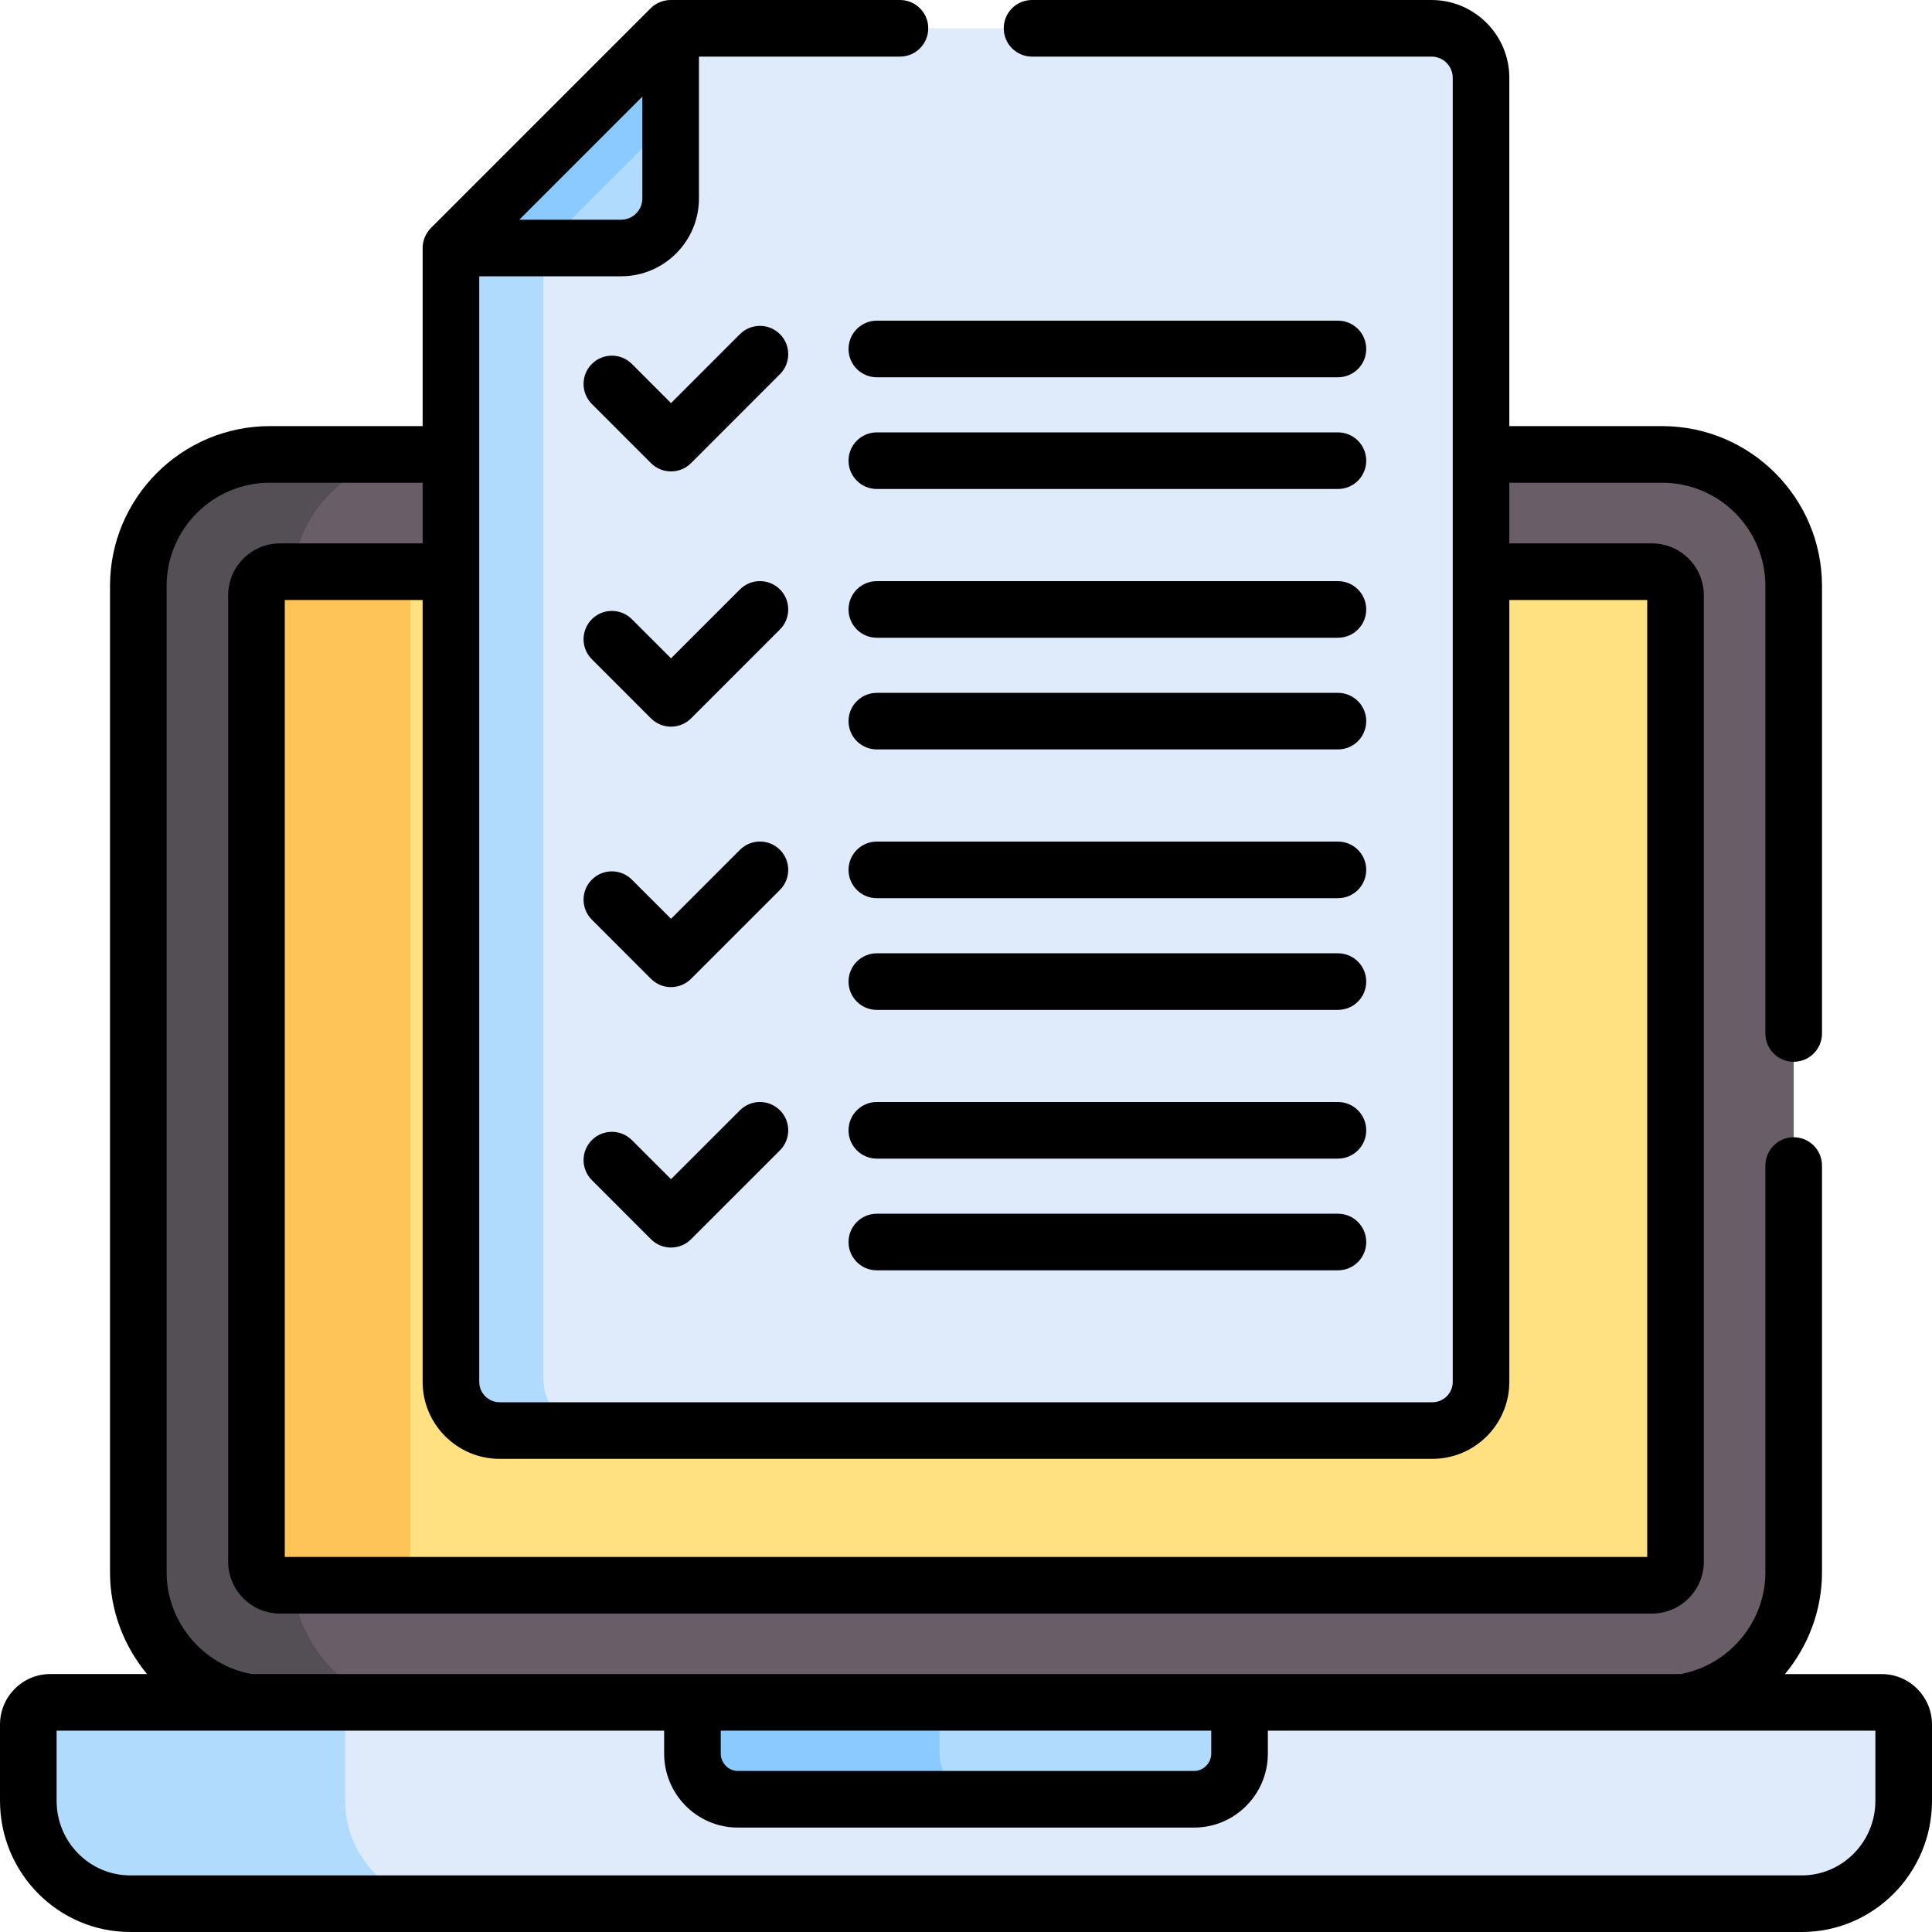 <svg width="50" height="50" viewBox="0 0 50 50" fill="none" xmlns="http://www.w3.org/2000/svg">
<g clip-path="url(#clip0)">
<path d="M43.017 11.762C42.337 11.762 7.181 11.762 6.984 11.762C5.107 11.762 3.58 13.289 3.58 15.166V40.698C3.58 42.358 4.81 43.894 6.447 44.156H43.554C45.191 43.894 46.421 42.358 46.421 40.698C46.421 39.848 46.421 15.934 46.421 15.166C46.421 13.289 44.894 11.762 43.017 11.762Z" fill="#695D67"/>
<path d="M7.559 40.698V15.166C7.559 13.289 9.085 11.762 10.962 11.762C8.554 11.762 7.024 11.762 6.983 11.762C5.106 11.762 3.579 13.289 3.579 15.166V40.698C3.579 42.358 4.809 43.894 6.446 44.156H10.426C8.789 43.894 7.559 42.358 7.559 40.698Z" fill="#544E55"/>
<path d="M48.699 44.059H1.301C0.987 44.059 0.732 44.316 0.732 44.632V46.606C0.732 48.071 1.919 49.269 3.37 49.269H46.63C48.081 49.269 49.267 48.071 49.267 46.606V44.632C49.267 44.316 49.013 44.059 48.699 44.059Z" fill="#DFEBFA"/>
<path d="M48.699 44.059H1.301C0.987 44.059 0.732 44.316 0.732 44.632V46.606C0.732 48.071 1.919 49.269 3.37 49.269H46.63C48.081 49.269 49.267 48.071 49.267 46.606V44.632C49.267 44.316 49.013 44.059 48.699 44.059Z" fill="#DFEBFA"/>
<path d="M8.933 46.607V44.633C8.933 44.316 9.187 44.059 9.501 44.059H1.301C0.987 44.059 0.732 44.316 0.732 44.633V46.607C0.732 48.072 1.919 49.27 3.37 49.27H11.57C10.119 49.27 8.933 48.071 8.933 46.607Z" fill="#B1DBFC"/>
<path d="M17.921 44.059V45.383C17.921 46.034 18.448 46.566 19.093 46.566H30.908C31.552 46.566 32.08 46.034 32.08 45.383V44.059" fill="#B1DBFC"/>
<path d="M24.317 45.383V44.059H17.921V45.383C17.921 46.034 18.448 46.566 19.093 46.566H25.489C24.845 46.566 24.317 46.034 24.317 45.383Z" fill="#8BCAFF"/>
<path d="M42.752 14.797C41.399 14.797 8.682 14.797 7.248 14.797C6.911 14.797 6.638 15.07 6.638 15.408V40.417C6.638 40.755 6.911 41.028 7.248 41.028H42.752C43.089 41.028 43.363 40.755 43.363 40.417C43.363 39.865 43.363 20.65 43.363 18.419C43.363 18.319 43.363 18.252 43.363 18.223V15.408C43.363 15.07 43.089 14.797 42.752 14.797Z" fill="#FFE181"/>
<path d="M10.617 40.417C10.617 39.63 10.617 16.995 10.617 15.408C10.617 15.07 10.891 14.797 11.228 14.797C9.013 14.797 7.529 14.797 7.248 14.797C6.911 14.797 6.638 15.07 6.638 15.408V40.417C6.638 40.755 6.911 41.028 7.248 41.028H11.228C10.891 41.028 10.617 40.755 10.617 40.417Z" fill="#FEC458"/>
<path d="M37.047 0.734H17.357L11.671 6.42V35.765C11.671 36.461 12.235 37.025 12.931 37.025H37.069C37.765 37.025 38.329 36.461 38.329 35.765V2.016C38.329 1.308 37.755 0.734 37.047 0.734Z" fill="#DFEBFA"/>
<path d="M14.063 35.666V4.027L11.671 6.42V35.765C11.671 36.461 12.235 37.025 12.931 37.025H14.999C14.452 36.815 14.063 36.286 14.063 35.666Z" fill="#B1DBFC"/>
<path d="M11.671 6.42H16.075C16.783 6.42 17.357 5.846 17.357 5.138V0.734L11.671 6.42Z" fill="#B1DBFC"/>
<path d="M17.357 0.734L11.671 6.42H14.04L17.357 3.103V0.734Z" fill="#8BCAFF"/>
<path d="M20.185 8.648C19.899 8.362 19.436 8.362 19.149 8.648L17.366 10.432L16.353 9.419C16.067 9.133 15.603 9.133 15.317 9.419C15.031 9.705 15.031 10.169 15.317 10.455L16.848 11.986C17.134 12.271 17.597 12.272 17.884 11.986L20.185 9.684C20.471 9.398 20.471 8.934 20.185 8.648Z" fill="black"/>
<path d="M20.185 15.254C19.899 14.968 19.436 14.968 19.149 15.254L17.366 17.038L16.353 16.025C16.067 15.739 15.603 15.739 15.317 16.025C15.031 16.311 15.031 16.775 15.317 17.061L16.848 18.592C17.134 18.877 17.597 18.878 17.884 18.592L20.185 16.29C20.471 16.004 20.471 15.54 20.185 15.254Z" fill="black"/>
<path d="M20.185 21.994C19.899 21.708 19.436 21.708 19.149 21.994L17.366 23.778L16.353 22.765C16.067 22.479 15.603 22.479 15.317 22.765C15.031 23.051 15.031 23.515 15.317 23.801L16.848 25.332C17.134 25.618 17.597 25.618 17.884 25.332L20.185 23.03C20.471 22.744 20.471 22.28 20.185 21.994Z" fill="black"/>
<path d="M3.37 50H46.63C48.488 50 50 48.477 50 46.605V44.631C50 43.91 49.416 43.325 48.699 43.325H46.195C46.794 42.601 47.153 41.679 47.153 40.696V30.165C47.153 29.76 46.825 29.432 46.42 29.432C46.016 29.432 45.688 29.76 45.688 30.165V40.696C45.688 41.976 44.747 43.096 43.491 43.324H6.509C5.253 43.096 4.312 41.976 4.312 40.696V15.164C4.312 13.691 5.51 12.493 6.983 12.493H10.938V14.063H7.248C6.507 14.063 5.905 14.665 5.905 15.406V40.416C5.905 41.157 6.507 41.759 7.248 41.759H42.752C43.492 41.759 44.095 41.157 44.095 40.416V15.406C44.095 14.665 43.492 14.063 42.752 14.063H39.061V12.493H43.017C44.489 12.493 45.688 13.691 45.688 15.164V26.747C45.688 27.151 46.016 27.479 46.42 27.479C46.825 27.479 47.153 27.151 47.153 26.747V15.164C47.153 12.883 45.297 11.028 43.017 11.028H39.061V2.014C39.061 0.904 38.158 0 37.047 0H26.709C26.304 0 25.977 0.328 25.977 0.732C25.977 1.137 26.304 1.465 26.709 1.465H37.047C37.35 1.465 37.597 1.711 37.597 2.014V35.763C37.597 36.054 37.36 36.29 37.069 36.29H12.931C12.64 36.29 12.403 36.054 12.403 35.763C12.403 34.699 12.403 8.284 12.403 7.15H16.075C17.185 7.15 18.089 6.247 18.089 5.136V1.465H23.291C23.696 1.465 24.023 1.137 24.023 0.732C24.023 0.328 23.696 0 23.291 0H17.357C17.157 0 16.97 0.083 16.838 0.215L11.153 5.9C11.022 6.031 10.938 6.219 10.938 6.418V11.028H6.983C4.703 11.028 2.847 12.883 2.847 15.164V40.696C2.847 41.679 3.206 42.601 3.805 43.324H1.301C0.583 43.324 0 43.91 0 44.631V46.605C0 48.477 1.512 50 3.37 50ZM16.624 2.501V5.136C16.624 5.439 16.378 5.686 16.075 5.686H13.439L16.624 2.501ZM12.931 37.755H37.069C38.168 37.755 39.061 36.862 39.061 35.763V15.528H42.63V40.294H7.37V15.528H10.938V35.763C10.938 36.861 11.832 37.755 12.931 37.755ZM18.653 44.789H31.347V45.381C31.347 45.626 31.145 45.832 30.907 45.832H19.093C18.854 45.832 18.653 45.626 18.653 45.381V44.789ZM1.465 44.789H17.188V45.381C17.188 46.438 18.042 47.297 19.093 47.297H30.907C31.957 47.297 32.812 46.438 32.812 45.381V44.789H48.535V46.605C48.535 47.669 47.681 48.535 46.63 48.535H3.37C2.319 48.535 1.465 47.669 1.465 46.605V44.789Z" fill="black"/>
<path d="M34.626 8.299H22.692C22.288 8.299 21.96 8.627 21.96 9.032C21.96 9.436 22.288 9.764 22.692 9.764H34.626C35.031 9.764 35.358 9.436 35.358 9.032C35.358 8.627 35.031 8.299 34.626 8.299Z" fill="black"/>
<path d="M34.626 11.19H22.692C22.288 11.19 21.96 11.518 21.96 11.922C21.96 12.327 22.288 12.655 22.692 12.655H34.626C35.031 12.655 35.358 12.327 35.358 11.922C35.358 11.518 35.031 11.19 34.626 11.19Z" fill="black"/>
<path d="M34.626 15.04H22.692C22.288 15.04 21.96 15.368 21.96 15.773C21.96 16.177 22.288 16.505 22.692 16.505H34.626C35.031 16.505 35.358 16.177 35.358 15.773C35.358 15.368 35.031 15.04 34.626 15.04Z" fill="black"/>
<path d="M34.626 17.931H22.692C22.288 17.931 21.96 18.259 21.96 18.663C21.96 19.068 22.288 19.395 22.692 19.395H34.626C35.031 19.395 35.358 19.068 35.358 18.663C35.358 18.259 35.031 17.931 34.626 17.931Z" fill="black"/>
<path d="M34.626 21.78H22.692C22.288 21.78 21.96 22.108 21.96 22.513C21.96 22.917 22.288 23.245 22.692 23.245H34.626C35.031 23.245 35.358 22.917 35.358 22.513C35.358 22.108 35.031 21.78 34.626 21.78Z" fill="black"/>
<path d="M34.626 24.671H22.692C22.288 24.671 21.96 24.999 21.96 25.403C21.96 25.808 22.288 26.136 22.692 26.136H34.626C35.031 26.136 35.358 25.808 35.358 25.403C35.358 24.999 35.031 24.671 34.626 24.671Z" fill="black"/>
<path d="M19.149 28.735L17.366 30.518L16.353 29.506C16.067 29.22 15.603 29.22 15.317 29.506C15.031 29.792 15.031 30.255 15.317 30.541L16.848 32.072C17.134 32.358 17.598 32.358 17.884 32.072L20.185 29.77C20.471 29.484 20.471 29.02 20.185 28.735C19.899 28.448 19.436 28.448 19.149 28.735Z" fill="black"/>
<path d="M34.626 28.52H22.692C22.288 28.52 21.96 28.848 21.96 29.253C21.96 29.657 22.288 29.985 22.692 29.985H34.626C35.031 29.985 35.358 29.657 35.358 29.253C35.358 28.848 35.031 28.52 34.626 28.52Z" fill="black"/>
<path d="M34.626 31.411H22.692C22.288 31.411 21.96 31.739 21.96 32.144C21.96 32.548 22.288 32.876 22.692 32.876H34.626C35.031 32.876 35.358 32.548 35.358 32.144C35.358 31.739 35.031 31.411 34.626 31.411Z" fill="black"/>
</g>
<defs>
<clipPath id="clip0">
<rect width="50" height="50" fill="white"/>
</clipPath>
</defs>
</svg>
